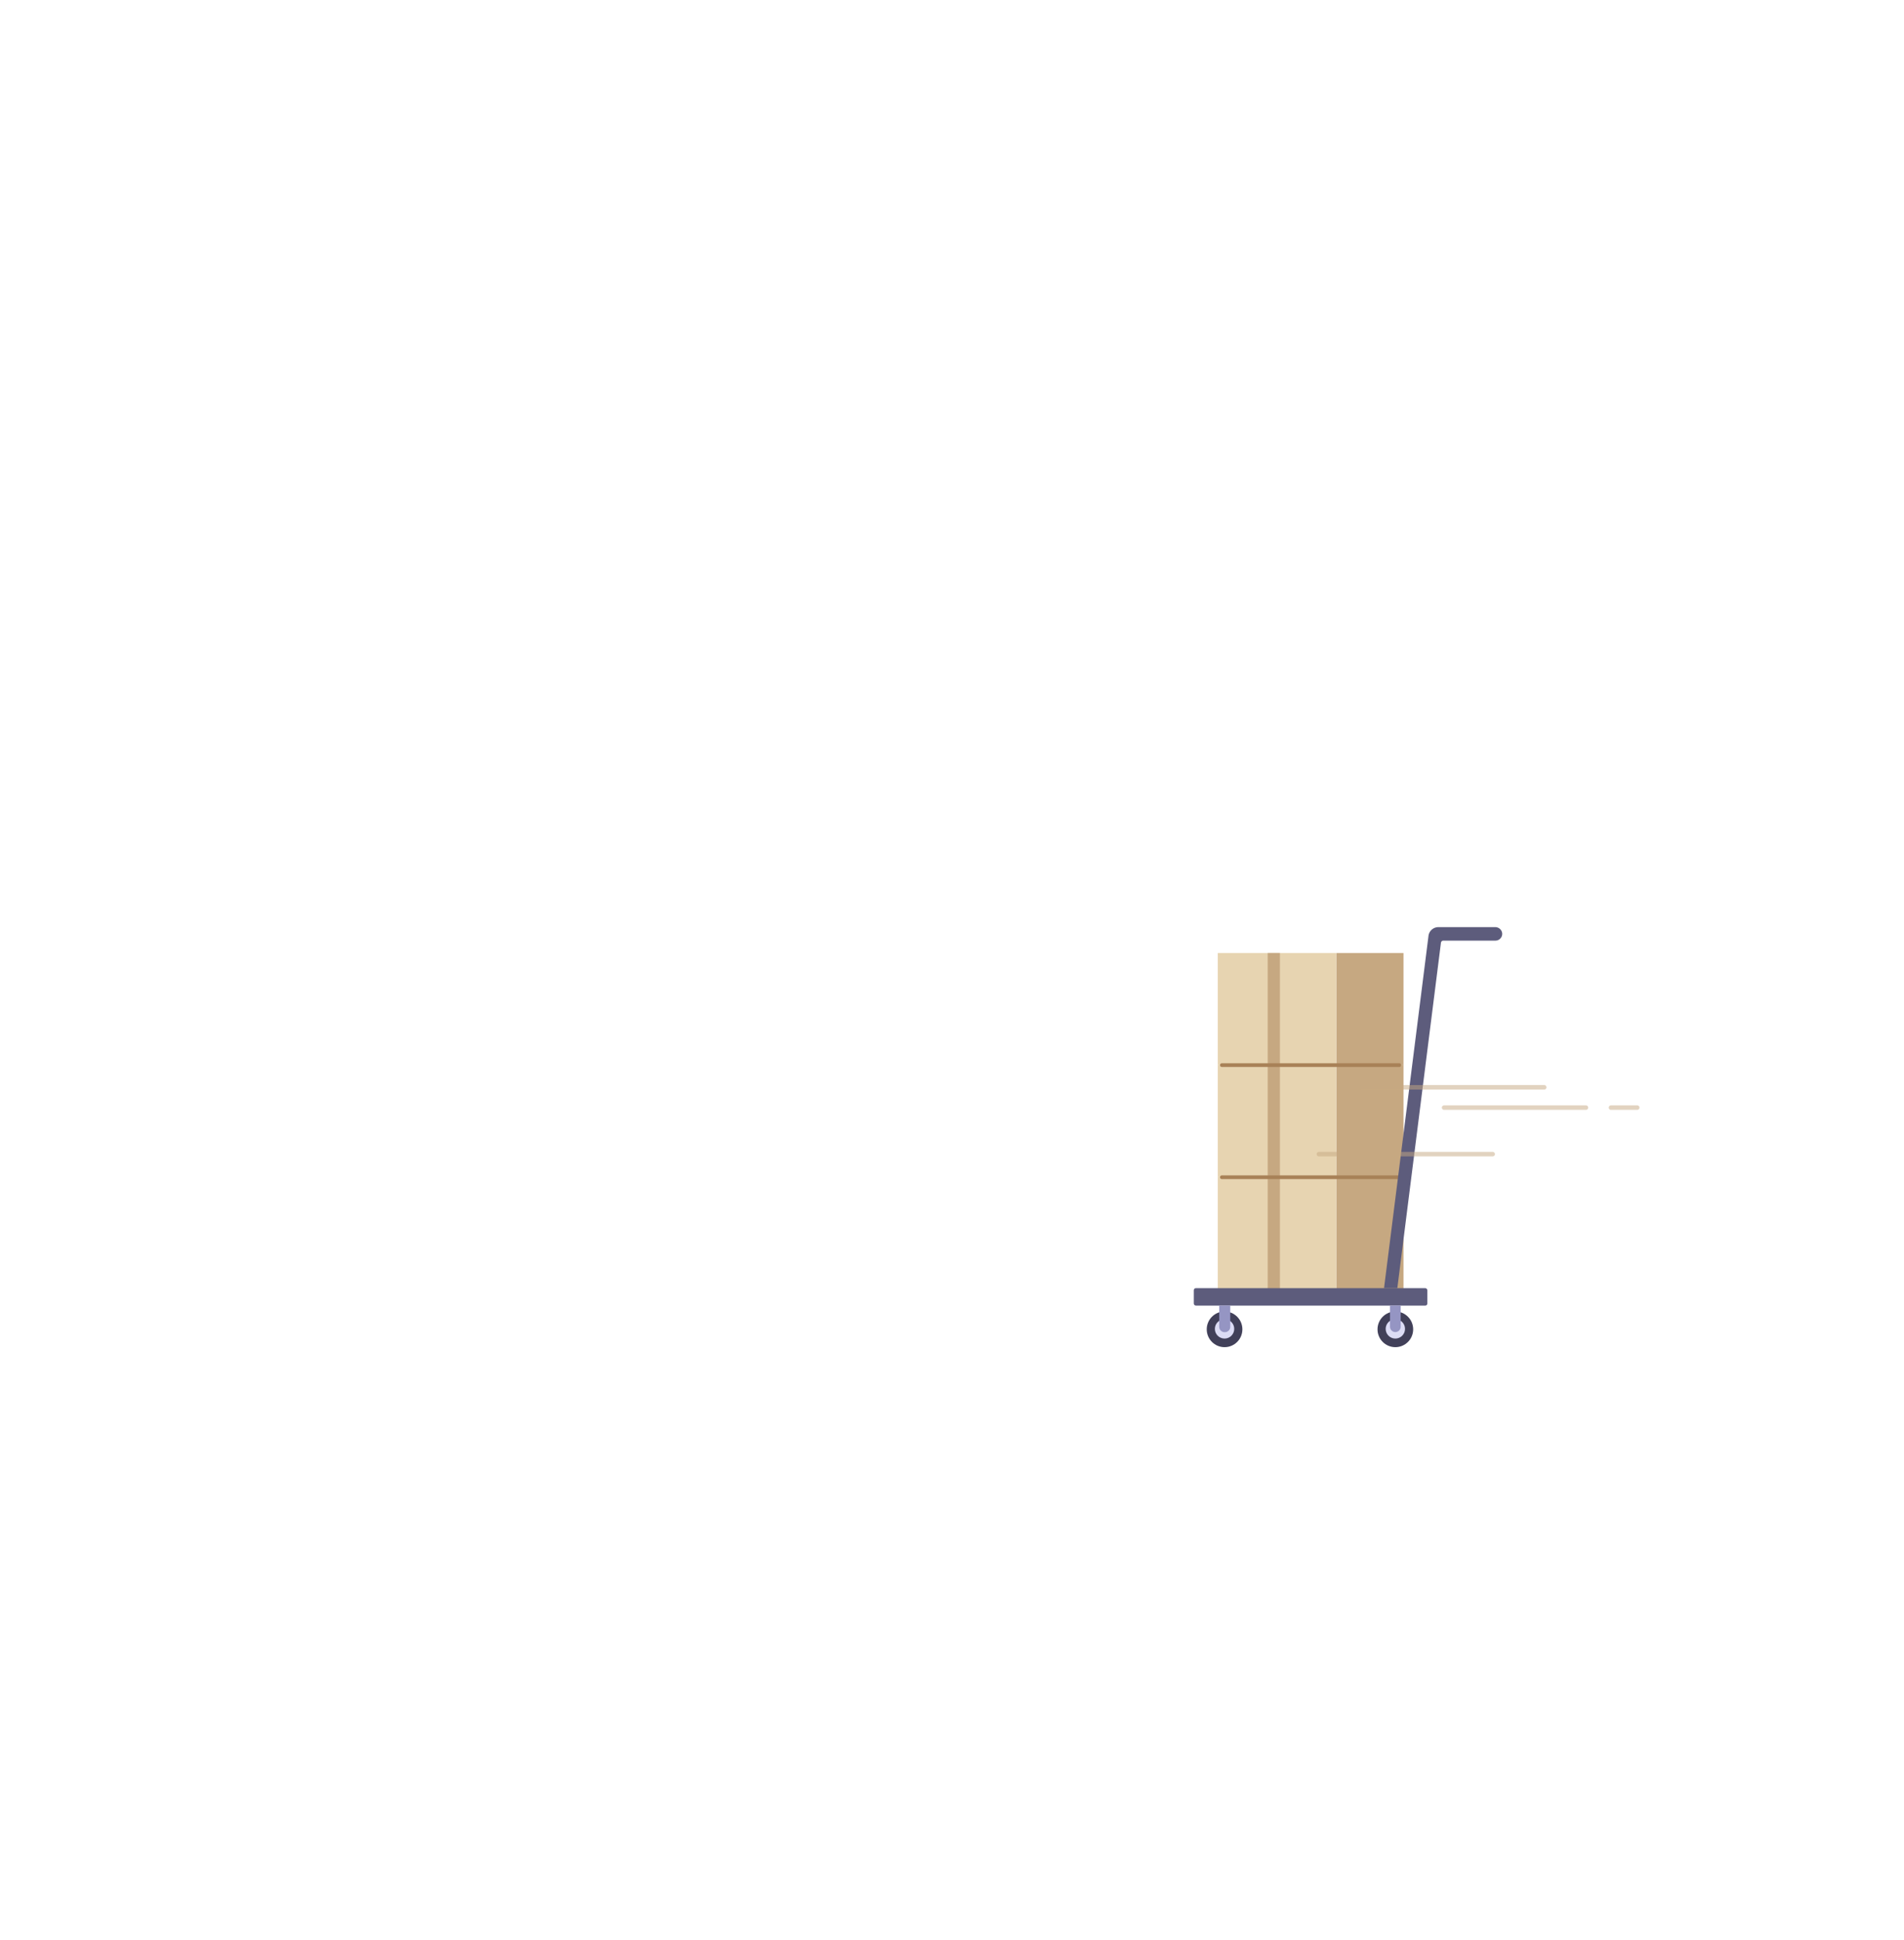 <svg id="Calque_1" data-name="Calque 1" xmlns="http://www.w3.org/2000/svg" viewBox="0 0 210.48 214.34"><defs><style>.cls-1{fill:#e7d4b1;}.cls-2{fill:#c6a881;}.cls-3{fill:#a88157;}.cls-4{fill:#5d5c7c;}.cls-5{fill:#414059;}.cls-6{fill:#dcdcf5;}.cls-7{fill:#9595c3;}.cls-8{opacity:0.5;}.cls-9{fill:none;stroke:#c6a881;stroke-linecap:round;stroke-miterlimit:10;stroke-width:0.5px;}</style></defs><rect class="cls-1" x="134.62" y="130.08" width="13.11" height="12.39" transform="translate(282.35 272.54) rotate(180)"/><rect class="cls-2" x="147.73" y="130.08" width="7.41" height="12.39" transform="translate(302.88 272.54) rotate(180)"/><rect class="cls-2" x="140.14" y="130.08" width="1.35" height="12.39" transform="translate(281.63 272.54) rotate(180)"/><rect class="cls-1" x="134.62" y="117.69" width="13.11" height="12.39" transform="translate(282.35 247.76) rotate(180)"/><rect class="cls-2" x="147.73" y="117.69" width="7.41" height="12.39" transform="translate(302.88 247.76) rotate(180)"/><rect class="cls-2" x="140.14" y="117.69" width="1.35" height="12.39" transform="translate(281.63 247.76) rotate(180)"/><rect class="cls-1" x="134.62" y="105.29" width="13.11" height="12.39" transform="translate(282.35 222.98) rotate(180)"/><rect class="cls-2" x="147.73" y="105.29" width="7.41" height="12.39" transform="translate(302.88 222.98) rotate(180)"/><rect class="cls-2" x="140.14" y="105.29" width="1.35" height="12.39" transform="translate(281.63 222.98) rotate(180)"/><path class="cls-3" d="M154.69,130.28H135.07a.2.2,0,0,1-.2-.2.2.2,0,0,1,.2-.21h19.62a.2.2,0,0,1,.2.21A.2.2,0,0,1,154.69,130.28Z"/><path class="cls-3" d="M154.69,117.89H135.07a.2.2,0,0,1-.2-.2.2.2,0,0,1,.2-.21h19.62a.2.2,0,0,1,.2.21A.2.2,0,0,1,154.69,117.89Z"/><rect class="cls-4" x="131.97" y="142.33" width="25.82" height="1.93" rx="0.23"/><path class="cls-4" d="M165.25,102.44H159a1.1,1.1,0,0,0-1.09,1L153,142.33h1.47l4.82-38.16a.27.27,0,0,1,.27-.24h5.76a.75.75,0,0,0,.74-.82A.77.77,0,0,0,165.25,102.44Z"/><circle class="cls-5" cx="135.37" cy="146.88" r="1.97"/><circle class="cls-6" cx="135.37" cy="146.83" r="1.07"/><path class="cls-7" d="M135.37,147.19h0a.59.59,0,0,1-.59-.59v-2.35H136v2.35A.59.59,0,0,1,135.37,147.19Z"/><circle class="cls-5" cx="154.25" cy="146.88" r="1.97"/><circle class="cls-6" cx="154.25" cy="146.83" r="1.07"/><path class="cls-7" d="M153.65,144.25h1.19a0,0,0,0,1,0,0v2.34a.59.59,0,0,1-.59.59h0a.59.59,0,0,1-.59-.59v-2.34a0,0,0,0,1,0,0Z"/><g class="cls-8"><line class="cls-9" x1="150.41" y1="120.14" x2="170.71" y2="120.14"/><line class="cls-9" x1="159.64" y1="122.38" x2="175.32" y2="122.38"/><line class="cls-9" x1="178.09" y1="122.38" x2="180.99" y2="122.38"/><line class="cls-9" x1="145.8" y1="127.52" x2="165.01" y2="127.52"/></g></svg>